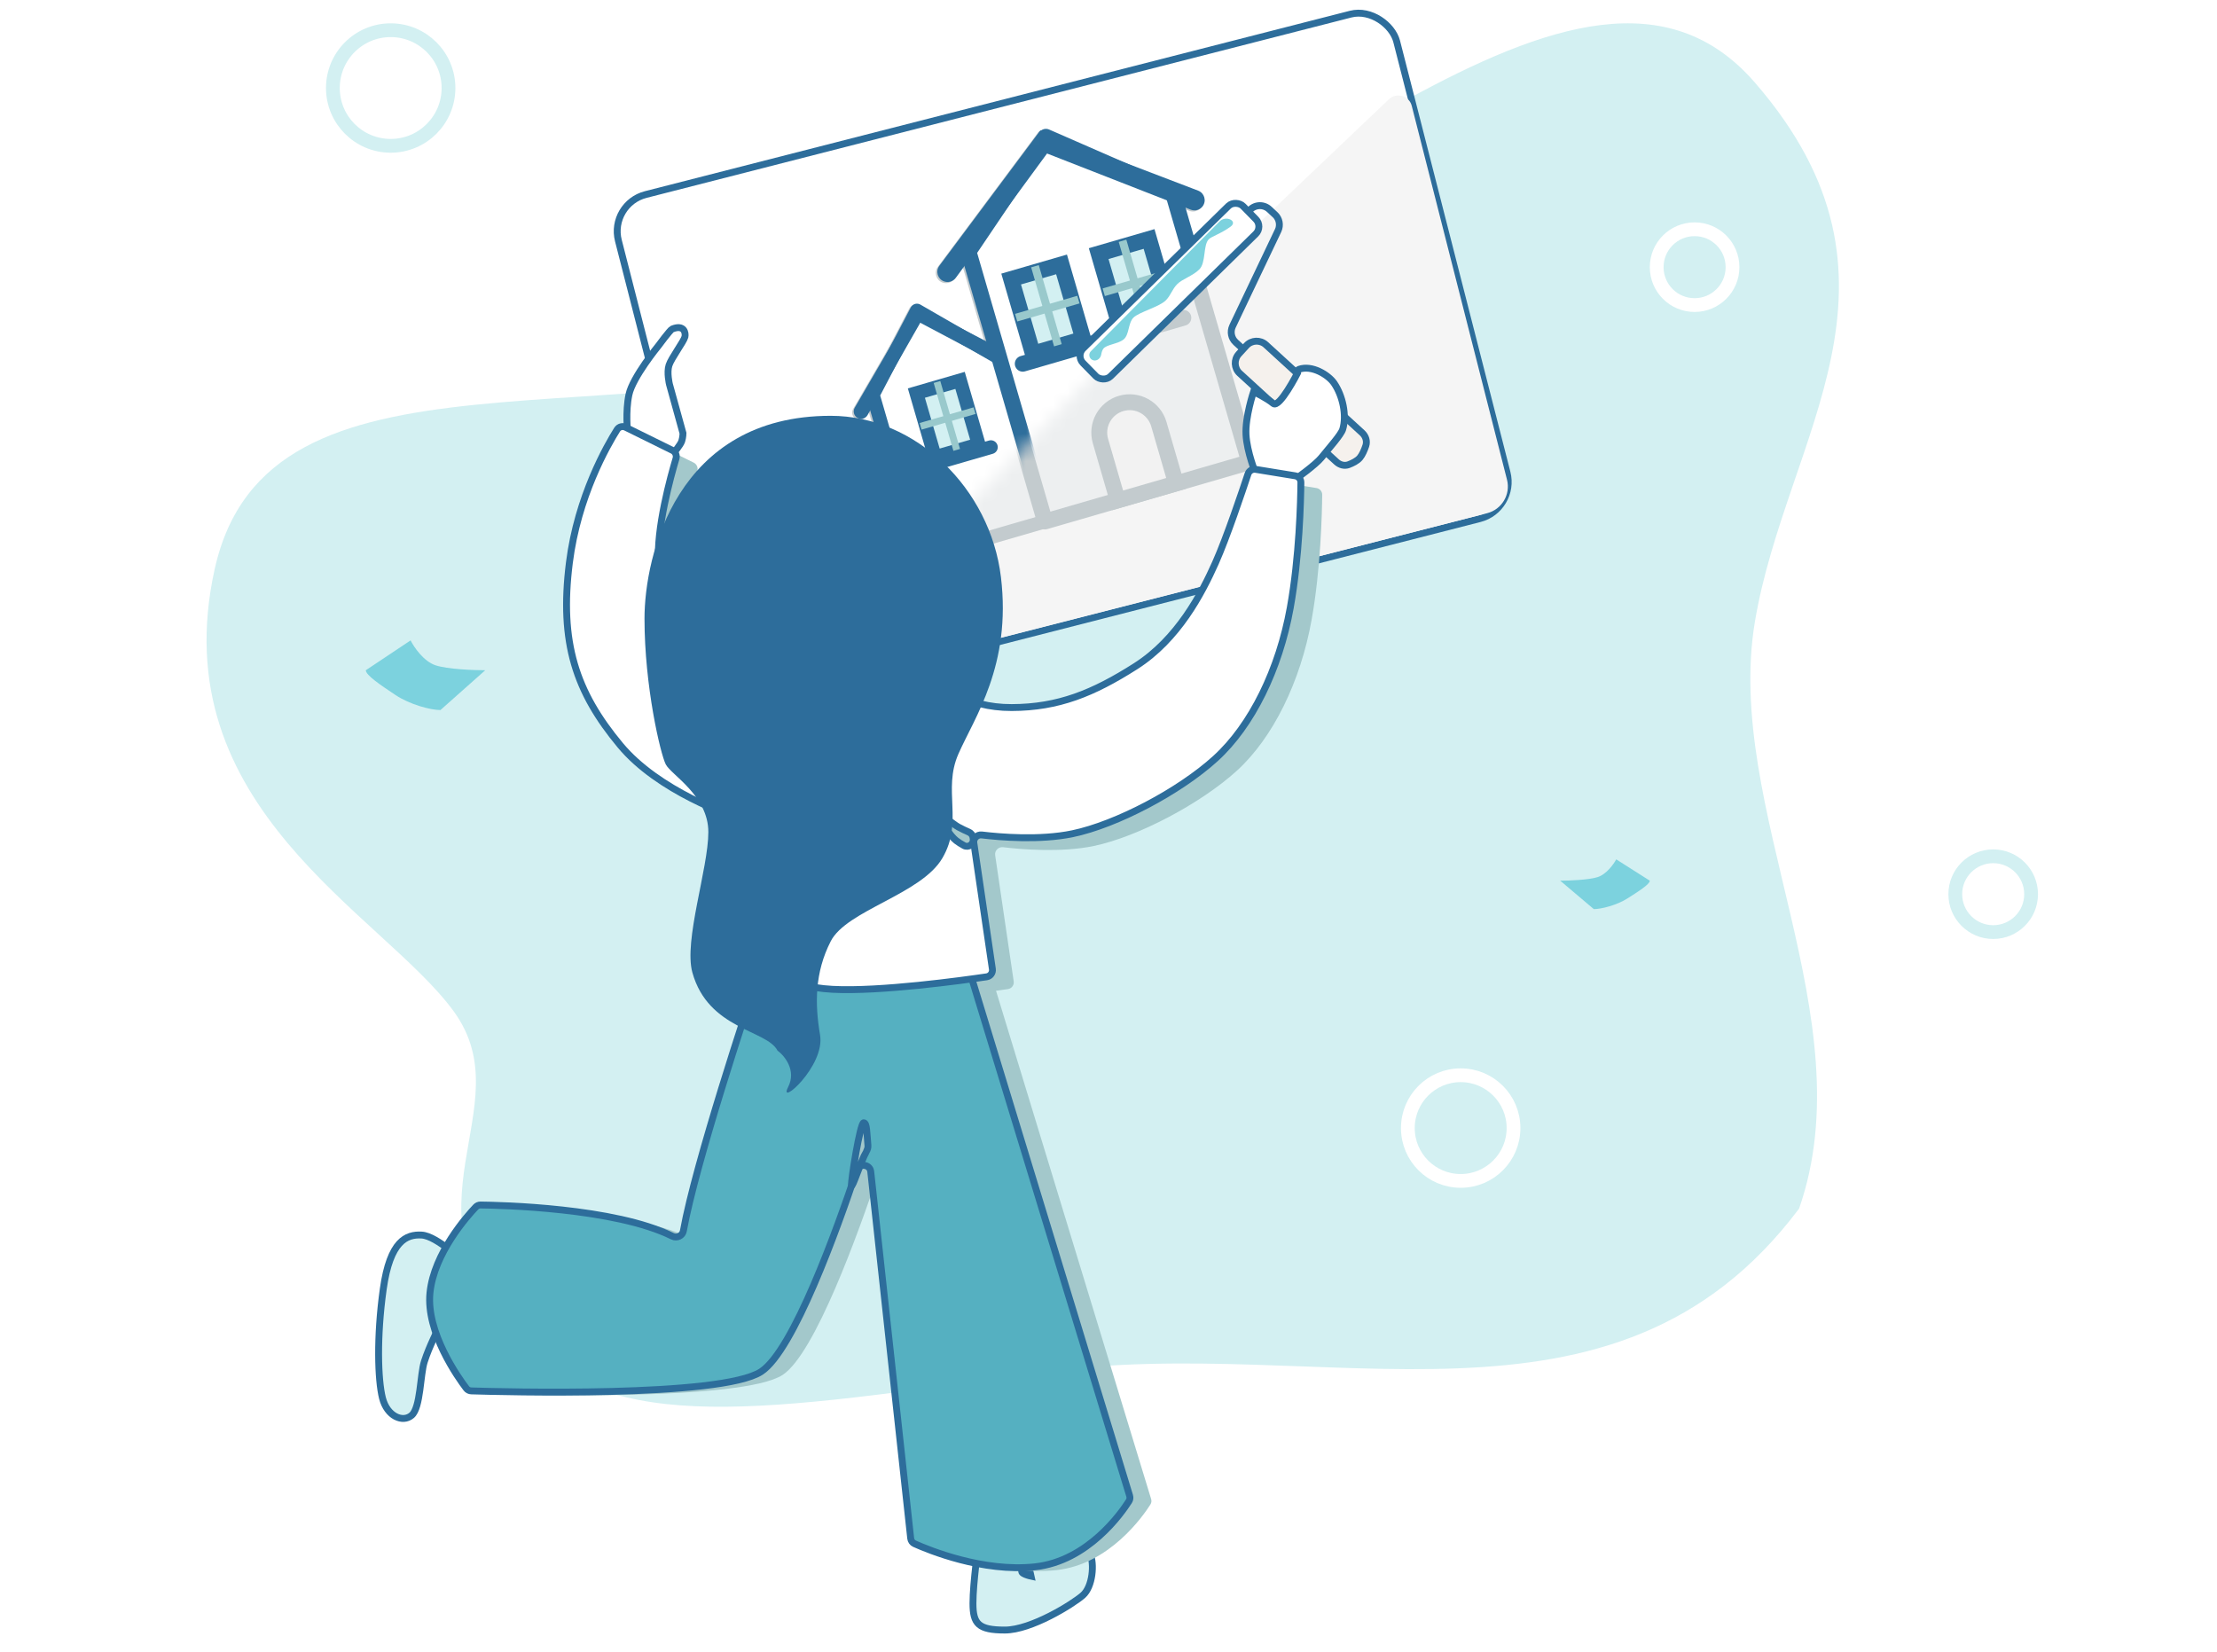 <svg fill="none" height="120" viewBox="0 0 161 120" width="161" xmlns="http://www.w3.org/2000/svg" xmlns:xlink="http://www.w3.org/1999/xlink"><mask id="a" height="39" maskUnits="userSpaceOnUse" width="39" x="53" y="3"><path clip-rule="evenodd" d="m58.453 25.438 18.881-19.68 14.239 8.859-25.898 26.899-5.17-4.248z" fill="#fff" fill-rule="evenodd"/></mask><path d="m0 0h161v120h-161z" fill="#fff"/><path d="m75.692 99.659c20.57-2.891 41.46 6.103 54.959-11.884 4.821-13.812-5.462-29.106-3.213-42.596 2.25-13.49 12.535-24.732 0-39.186-12.534-14.454-35.353 11.563-59.137 18.951s-48.852-.964-52.709 16.381 12.213 25.054 17.355 32.12c5.142 7.066-4.501 14.33 4.821 23.769 6.955 7.042 17.354 5.337 37.924 2.446z" fill="#d3f0f2"/><rect fill="#fff" height="37.812" rx="2.75" stroke="#2d6d9b" stroke-width=".5" transform="matrix(.969 -.248 .248 .969 -2.288 11.445)" width="58.328" x="44.217" y="14.79"/><path d="m79.693 27.354 21.171-20.146c.553-.527 1.469-.263 1.658.478l6.918 27.154c.272 1.069-.373 2.157-1.442 2.431l-46.895 12.024c-2.022.518-3.386-2.018-1.84-3.419z" fill="#f5f5f5"/><path d="m66.475 22.637-3.204 6.115.459 1.58 2.964 10.21 9.184-2.666-2.964-10.21-.459-1.58z" style="fill-rule:evenodd;clip-rule:evenodd;fill:#edeff0;stroke:#c3cbce;stroke-linecap:round;stroke-linejoin:round"/><path d="m67.659 26.036c.034.117-.034.238-.148.271-.114.033-.236-.033-.27-.15-.034-.117.033-.238.148-.271.114-.033.236.033.27.15z" fill="#eaeaea" stroke="#c3cbce"/><path clip-rule="evenodd" d="m61.958 29.693c-.153.264-.057.602.213.744.256.136.574.043.718-.208l3.828-6.707 6.824 3.615c.256.136.574.043.718-.208.151-.265.052-.602-.219-.743l-7.712-4.005h-0z" fill="#c3cbce" fill-rule="evenodd"/><path d="m66.451 28.654h3.304v4.842h-3.304z" fill="#eaeaea" stroke="#c3cbce" transform="matrix(.96 -.279 .279 .96 -5.354 19.662)"/><path d="m68 28.064 1.426 4.911" stroke="#c3cbce" stroke-linecap="square" stroke-width=".5"/><path d="m70.419 29.977-3.437.998" stroke="#c3cbce" stroke-linecap="square" stroke-width=".5"/><path d="m71.844 32.558-4.694 1.363" stroke="#c3cbce" stroke-linecap="round" stroke-linejoin="round"/><path d="m75.842 10.016-5.624 8.335.593 2.042 5.074 17.48 14.837-4.307-5.074-17.48-.593-2.042z" style="fill-rule:evenodd;clip-rule:evenodd;fill:#edeff0;stroke:#c3cbce;stroke-width:1.154;stroke-linecap:round;stroke-linejoin:round"/><path clip-rule="evenodd" d="m68.105 19.381c-.292.392-.132.955.324 1.133.313.122.668.019.867-.252l6.628-9.031 10.438 4.08c.313.122.668.019.867-.252.289-.394.124-.956-.333-1.131l-11.429-4.365-.028-.014z" fill="#c3cbce" fill-rule="evenodd"/><g stroke="#c3cbce"><path d="m79.917 32.034c-.34-1.171.334-2.395 1.504-2.735 1.171-.34 2.395.334 2.735 1.504l1.25 4.306-4.239 1.23z" fill="#f2f2f2" stroke-width="1.154"/><path d="m73.338 20.371h3.812v5.642h-3.812z" fill="#eaeaea" stroke-width="1.154" transform="matrix(.96 -.279 .279 .96 -2.772 21.253)"/><path d="m75.126 19.693 1.658 5.713" stroke-linecap="square" stroke-width=".577"/><path d="m77.924 21.923-3.965 1.151" stroke-linecap="square" stroke-width=".577"/><path d="m79.576 24.927-5.416 1.572" stroke-linecap="round" stroke-linejoin="round" stroke-width="1.154"/><path d="m79.698 18.525h3.812v5.642h-3.812z" fill="#eaeaea" stroke-width="1.154" transform="matrix(.96 -.279 .279 .96 -2.005 22.953)"/><path d="m81.485 17.847 1.658 5.713" stroke-linecap="square" stroke-width=".577"/><path d="m84.283 20.077-3.965 1.151" stroke-linecap="square" stroke-width=".577"/><path d="m85.935 23.081-5.416 1.572" stroke-linecap="round" stroke-linejoin="round" stroke-width="1.154"/></g><g mask="url(#a)"><path d="m66.588 22.554-3.204 6.116.459 1.58 2.964 10.21 9.185-2.666-2.964-10.21-.459-1.58z" style="fill-rule:evenodd;clip-rule:evenodd;fill:#fff;stroke:#2d6d9b;stroke-linecap:round;stroke-linejoin:round"/><path clip-rule="evenodd" d="m62.071 29.61c-.153.264-.057.602.213.745.256.136.574.043.718-.208l3.828-6.707 6.824 3.614c.256.136.574.043.718-.208.151-.265.052-.602-.219-.743l-7.713-4.005v0-0z" fill="#2d6d9b" fill-rule="evenodd"/><path d="m66.565 28.572h3.304v4.842h-3.304z" fill="#d3f0f2" stroke="#2d6d9b" transform="matrix(.96 -.279 .279 .96 -5.326 19.69)"/><path d="m68.114 27.981 1.426 4.911" stroke="#99c9cc" stroke-linecap="square" stroke-width=".5"/><path d="m70.533 29.894-3.437.998" stroke="#99c9cc" stroke-linecap="square" stroke-width=".5"/><path d="m71.958 32.475-4.694 1.363" stroke="#2d6d9b" stroke-linecap="round" stroke-linejoin="round"/><path d="m75.955 9.934-5.624 8.335.593 2.042 5.074 17.48 14.837-4.307-5.074-17.48-.593-2.042z" style="fill-rule:evenodd;clip-rule:evenodd;fill:#fff;stroke:#2d6d9b;stroke-width:1.154;stroke-linecap:round;stroke-linejoin:round"/><path clip-rule="evenodd" d="m68.218 19.298c-.292.392-.132.955.324 1.133.313.122.668.019.867-.252l6.628-9.031 10.438 4.08c.313.122.668.019.867-.252.289-.394.124-.956-.333-1.131l-11.429-4.365-.028-.014z" fill="#2d6d9b" fill-rule="evenodd"/><path d="m80.03 31.951c-.34-1.171.334-2.395 1.504-2.735 1.171-.34 2.395.334 2.735 1.504l1.25 4.306-4.239 1.231z" fill="#f5f1ed" stroke="#2d6d9b" stroke-width="1.154"/><path d="m73.452 20.288h3.812v5.642h-3.812z" fill="#d3f0f2" stroke="#2d6d9b" stroke-width="1.154" transform="matrix(.96 -.279 .279 .96 -2.744 21.282)"/><path d="m75.24 19.61 1.658 5.713" stroke="#99c9cc" stroke-linecap="square" stroke-width=".577"/><path d="m78.037 21.84-3.965 1.151" stroke="#99c9cc" stroke-linecap="square" stroke-width=".577"/><path d="m79.69 24.844-5.416 1.572" stroke="#2d6d9b" stroke-linecap="round" stroke-linejoin="round" stroke-width="1.154"/><path d="m79.811 18.442h3.812v5.642h-3.812z" fill="#d3f0f2" stroke="#2d6d9b" stroke-width="1.154" transform="matrix(.96 -.279 .279 .96 -1.977 22.982)"/><path d="m81.599 17.764 1.658 5.713" stroke="#99c9cc" stroke-linecap="square" stroke-width=".577"/><path d="m84.397 19.994-3.965 1.151" stroke="#99c9cc" stroke-linecap="square" stroke-width=".577"/><path d="m86.049 22.998-5.416 1.572" stroke="#2d6d9b" stroke-linecap="round" stroke-linejoin="round" stroke-width="1.154"/></g><path d="m33.711 91.697s-1.972-1.933-3.084-2c-1.112-.068-2.302.418-2.793 3.912s-.393 6.601-.059 7.925 1.474 1.816 2.123 1.252c.649-.563.617-2.97.916-3.893.398-1.228.934-2.15 1.152-2.766.574-1.619 1.744-4.43 1.744-4.43z" fill="#d3f0f2" stroke="#2d6d9b" stroke-width=".5"/><path d="m71.064 112.107s-.407 2.842-.407 4.337c0 1.494.401 1.939 2.315 1.939s4.929-1.882 5.66-2.518c.73-.635.854-2.317.53-3.01-.259-.555-1.708-.428-2.206-.321-.497.106-2.09.957-2.7 1.483-.302.26.621.455.621.455s-.481-2.204-.829-2.374c-.914-.446-2.985.009-2.985.009z" fill="#d3f0f2" stroke="#2d6d9b" stroke-width=".5"/><path d="m45.575 31.373s-.164-1.459.099-2.713c.263-1.255 2.135-3.542 2.135-3.542s.853-1.161 1.005-1.222c.871-.352.991.289.926.565-.08.339-.984 1.535-1.157 2.065-.173.53.031 1.377.031 1.377l.985 3.562s0 .284-.091.569-.579.848-.579.848z" fill="#fff" stroke="#2d6d9b" stroke-width=".5"/><path d="m56.681 70.862c.085-.254.351-.388.609-.319 1.165.314 4.32 1.107 6.811 1.218 2.515.112 6.046-.772 7.314-1.117.265-.072.541.078.621.341l11.56 37.884c.04.132.025.273-.049.39-.536.846-2.979 4.357-6.83 4.771-3.783.406-7.734-1.226-8.745-1.68-.156-.07-.258-.218-.276-.388l-2.902-26.639c-.059-.54-.837-.621-1.009-.106-1.425 4.27-4.603 13.109-6.954 14.639-2.919 1.899-18.961 1.461-21.045 1.396-.144-.005-.275-.071-.362-.186-.601-.791-2.932-4.069-2.638-6.946.294-2.875 2.713-5.579 3.329-6.225.09-.095.209-.145.34-.144 1.39.015 9.76.191 13.932 2.266.327.163.736-.026.8-.385.892-4.942 4.689-16.374 5.494-18.771z" fill="#a3c8cb"/><path d="m64.476 83.868c.076-.134.129-.287.115-.44-.087-.965-.073-1.648-.309-1.648-.256 0-.935 4.239-.884 4.543.045.271.677-1.748 1.078-2.456z" fill="#a3c8cb"/><path d="m92.178 15.204-.17.183zm-1.374.011-.173-.18zm2.01 1.536-.226-.107zm-3.077 8.11.169-.184zm-.228-1.168-.226-.107zm1.213 1.73-.817-.747-.338.369.817.747zm-.988-1.623 3.305-6.943-.452-.215-3.305 6.943zm3.028-8.395-.414-.385-.341.366.414.386zm-2.132-.372-.324.311.346.361.324-.311zm1.718-.014c-.486-.452-1.239-.446-1.718.014l.346.361c.287-.276.739-.279 1.03-.008zm.692 1.838c.234-.493.122-1.081-.277-1.452l-.341.366c.24.223.307.576.166.872zm-3.134 7.818c-.243-.223-.313-.578-.171-.876l-.451-.215c-.236.496-.121 1.089.285 1.46z" fill="#2d6d9b"/><rect fill="#fff" height="2.837" rx=".75" stroke="#2d6d9b" stroke-width=".5" transform="matrix(.714 -.7 .7 .714 4.213 62.066)" width="16.277" x="78.153" y="25.871"/><path d="m90.028 27.116c-.407-.373-.436-1.005-.063-1.413l.55-.601c.373-.407 1.005-.436 1.413-.063l6.989 6.393c.265.242.383.608.268.948-.102.3-.25.653-.434.87-.189.222-.523.386-.806.494-.307.117-.645.024-.887-.198z" fill="#f5f1ed" stroke="#2d6d9b" stroke-width=".5"/><path clip-rule="evenodd" d="m79.408 26.17c-.299-.073-.404-.445-.187-.663l9.341-9.422c.47-.474 1.349-.03.813.367-.698.517-1.42.729-1.605.935-.408.456-.182 1.681-.673 2.177-.469.472-1.232.694-1.602 1.067-.387.391-.452.797-.836 1.184-.47.474-1.95.852-2.35 1.255-.398.402-.287 1.246-.722 1.589-.418.329-1.257.366-1.469.676-.078.113-.121.261-.145.407-.044.271-.297.493-.564.429z" fill="#7cd2de" fill-rule="evenodd"/><path d="m61.871 46.501c.095-.436.724-.719 1.101-.48.508.322 1.176.665 1.911.839 1.599.377 2.617-.351 3.342.225.724.576.061 1.488.806 2.528.746 1.041 2.609 2.674 5.988 2.664 3.379-.01 5.906-1.035 8.989-2.997 3.082-1.961 4.814-5.285 5.811-7.52.818-1.834 1.971-5.27 2.359-6.445.077-.234.313-.377.557-.337l2.869.467c.241.039.418.243.415.487-.012 1.3-.105 5.394-.772 9.097-.805 4.473-2.797 8.552-5.428 10.947-2.631 2.396-7.202 4.798-10.374 5.462-2.389.5-5.305.247-6.6.091-.336-.04-.626.249-.576.584l1.346 9.156c.04.271-.144.523-.415.563-1.745.257-7.756 1.091-11.199.908-3.377-.179-5.959-1.731-6.732-2.247-.15-.101-.223-.277-.199-.456l1.205-8.895c.034-.248-.119-.483-.357-.558-1.483-.47-6.572-2.266-9.319-5.561-3.239-3.886-4.43-7.468-3.702-13.265.604-4.809 2.754-8.537 3.469-9.668.132-.208.396-.275.617-.166l3.394 1.675c.222.11.332.363.261.601-.376 1.257-1.452 5.123-1.262 7.609.229 3.003 1.856 5.314 4.284 6.913 2.428 1.6 5.803 1.449 7.116 0 .644-.712.951-1.55 1.097-2.22z" fill="#a3c8cb"/><path d="m72.21 61.721c-.025-.176-.141-.325-.304-.397-.209-.092-.508-.23-.762-.369-.443-.244-1.193-.965-1.193-.633 0 .332.576 1.258 1.04 1.62.154.12.355.243.554.353.342.189.73-.102.676-.489z" fill="#a3c8cb"/><path d="m55.865 60.608c.261.064.518-.103.573-.367.075-.364.159-.815.126-.863-.057-.083-.602.3-.94.376-.789.178-1.492.172-1.573.194-.175.046.729.327 1.222.491.199.067.411.124.593.169z" fill="#a3c8cb"/><path d="m55.12 70.624c.085-.254.351-.388.609-.319 1.165.314 4.32 1.107 6.811 1.218 2.515.112 6.046-.772 7.314-1.117.265-.072.541.078.621.341l11.56 37.884c.04.132.025.273-.049.39-.536.846-2.979 4.357-6.83 4.771-3.783.406-7.734-1.226-8.744-1.68-.156-.07-.258-.218-.277-.388l-2.902-26.639c-.059-.54-.837-.621-1.009-.106-1.425 4.27-4.602 13.109-6.954 14.639-2.919 1.898-18.961 1.461-21.045 1.396-.144-.005-.275-.071-.362-.186-.601-.791-2.932-4.069-2.638-6.946.294-2.875 2.713-5.579 3.329-6.225.09-.095.209-.145.34-.144 1.39.015 9.76.191 13.932 2.266.327.163.736-.026.8-.385.892-4.942 4.689-16.374 5.494-18.771z" fill="#55b0c1" stroke="#2d6d9b" stroke-width=".5"/><path d="m62.915 83.63c.076-.134.129-.287.115-.44-.087-.965-.073-1.648-.309-1.648-.256 0-.935 4.239-.884 4.543.045.271.677-1.748 1.078-2.456z" fill="#a3c8cb" stroke="#2d6d9b" stroke-width=".5"/><path d="m91.196 34.401s-.64-1.552-.71-2.832c-.07-1.28.55-3.126.55-3.126s.984.482 1.428.86c.444.378 1.762-2.21 1.762-2.21s-.064-.209.11-.272c.931-.334 2.131.404 2.545 1.006.629.915.933 2.342.629 3.347-.12.398-.957 1.325-1.555 2.067-.409.508-1.829 1.523-1.829 1.523z" fill="#fff" stroke="#2d6d9b" stroke-width=".5"/><path d="m60.324 45.611c.095-.436.724-.719 1.101-.48.508.322 1.176.665 1.911.839 1.599.377 2.617-.351 3.342.225.724.576.06 1.488.806 2.528.746 1.041 2.609 2.674 5.988 2.664s5.906-1.035 8.988-2.997c3.083-1.961 4.814-5.285 5.811-7.52.818-1.834 1.971-5.27 2.359-6.445.077-.234.313-.377.557-.337l2.869.467c.241.039.418.243.415.487-.012 1.3-.105 5.394-.772 9.097-.805 4.473-2.797 8.552-5.428 10.947-2.631 2.396-7.202 4.798-10.374 5.462-2.389.5-5.305.247-6.6.091-.336-.04-.625.249-.576.584l1.346 9.156c.04.271-.144.523-.415.563-1.745.257-7.756 1.091-11.199.908-3.377-.179-5.959-1.731-6.732-2.247-.15-.1-.223-.277-.199-.456l1.205-8.896c.034-.248-.119-.483-.357-.558-1.483-.47-6.572-2.266-9.319-5.561-3.239-3.886-4.43-7.468-3.702-13.266.604-4.809 2.754-8.537 3.469-9.668.132-.208.396-.275.617-.166l3.394 1.675c.222.11.332.363.261.601-.376 1.257-1.452 5.123-1.262 7.609.229 3.003 1.856 5.314 4.284 6.913 2.428 1.6 5.803 1.449 7.116 0 .644-.712.951-1.55 1.097-2.22z" fill="#fff" stroke="#2d6d9b" stroke-width=".5"/><path d="m70.663 60.83c-.025-.176-.141-.325-.304-.397-.209-.092-.508-.23-.762-.369-.444-.244-1.193-.965-1.193-.633s.576 1.258 1.04 1.62c.154.12.355.243.554.354.342.189.731-.102.676-.489z" fill="#a3c8cb" stroke="#2d6d9b" stroke-width=".5"/><path d="m54.317 59.717c.261.064.518-.103.573-.367.075-.364.159-.814.126-.863-.057-.083-.602.3-.94.376-.789.178-1.492.172-1.573.194-.175.046.729.327 1.222.491.199.067.411.124.593.169z" fill="#a3c8cb" stroke="#2d6d9b" stroke-width=".5"/><path d="m46.804 44.935c0-4.55 2.318-14.737 13.522-14.737 6.181 0 11.59 5.29 12.363 11.714.773 6.424-1.932 10.203-3.091 12.848-1.159 2.645.386 4.912-1.159 7.557s-6.954 3.779-8.113 6.046c-1.159 2.267-1.159 4.535-.773 6.802.386 2.267-3.091 5.29-2.318 3.779.618-1.209-.258-2.267-.773-2.645-.773-1.512-5.022-1.512-6.181-5.668-.643-2.306 1.159-7.557 1.159-10.203s-2.704-4.157-3.091-4.912-1.545-5.668-1.545-10.58z" fill="#2d6d9b"/><circle cx="144.747" cy="64.941" r="2.753" stroke="#d3f0f2"/><circle cx="123.063" cy="19.403" r="2.753" stroke="#fff"/><circle cx="28.372" cy="6.392" r="4.198" stroke="#d3f0f2"/><circle cx="106.076" cy="81.927" r="3.837" stroke="#fff"/><path d="m29.818 46.509-3.253 2.168c0 .361 1.084 1.084 2.168 1.807 1.021.68 2.53 1.084 3.253 1.084l3.253-2.891c-.843 0-2.747-.072-3.614-.361-.867-.289-1.566-1.325-1.807-1.807z" fill="#7cd2de"/><path d="m117.37 62.411 2.44 1.549c0 .258-.813.774-1.627 1.291-.765.486-1.897.774-2.439.774l-2.44-2.065c.633 0 2.06-.052 2.711-.258s1.175-.947 1.355-1.291z" fill="#7cd2de"/></svg>